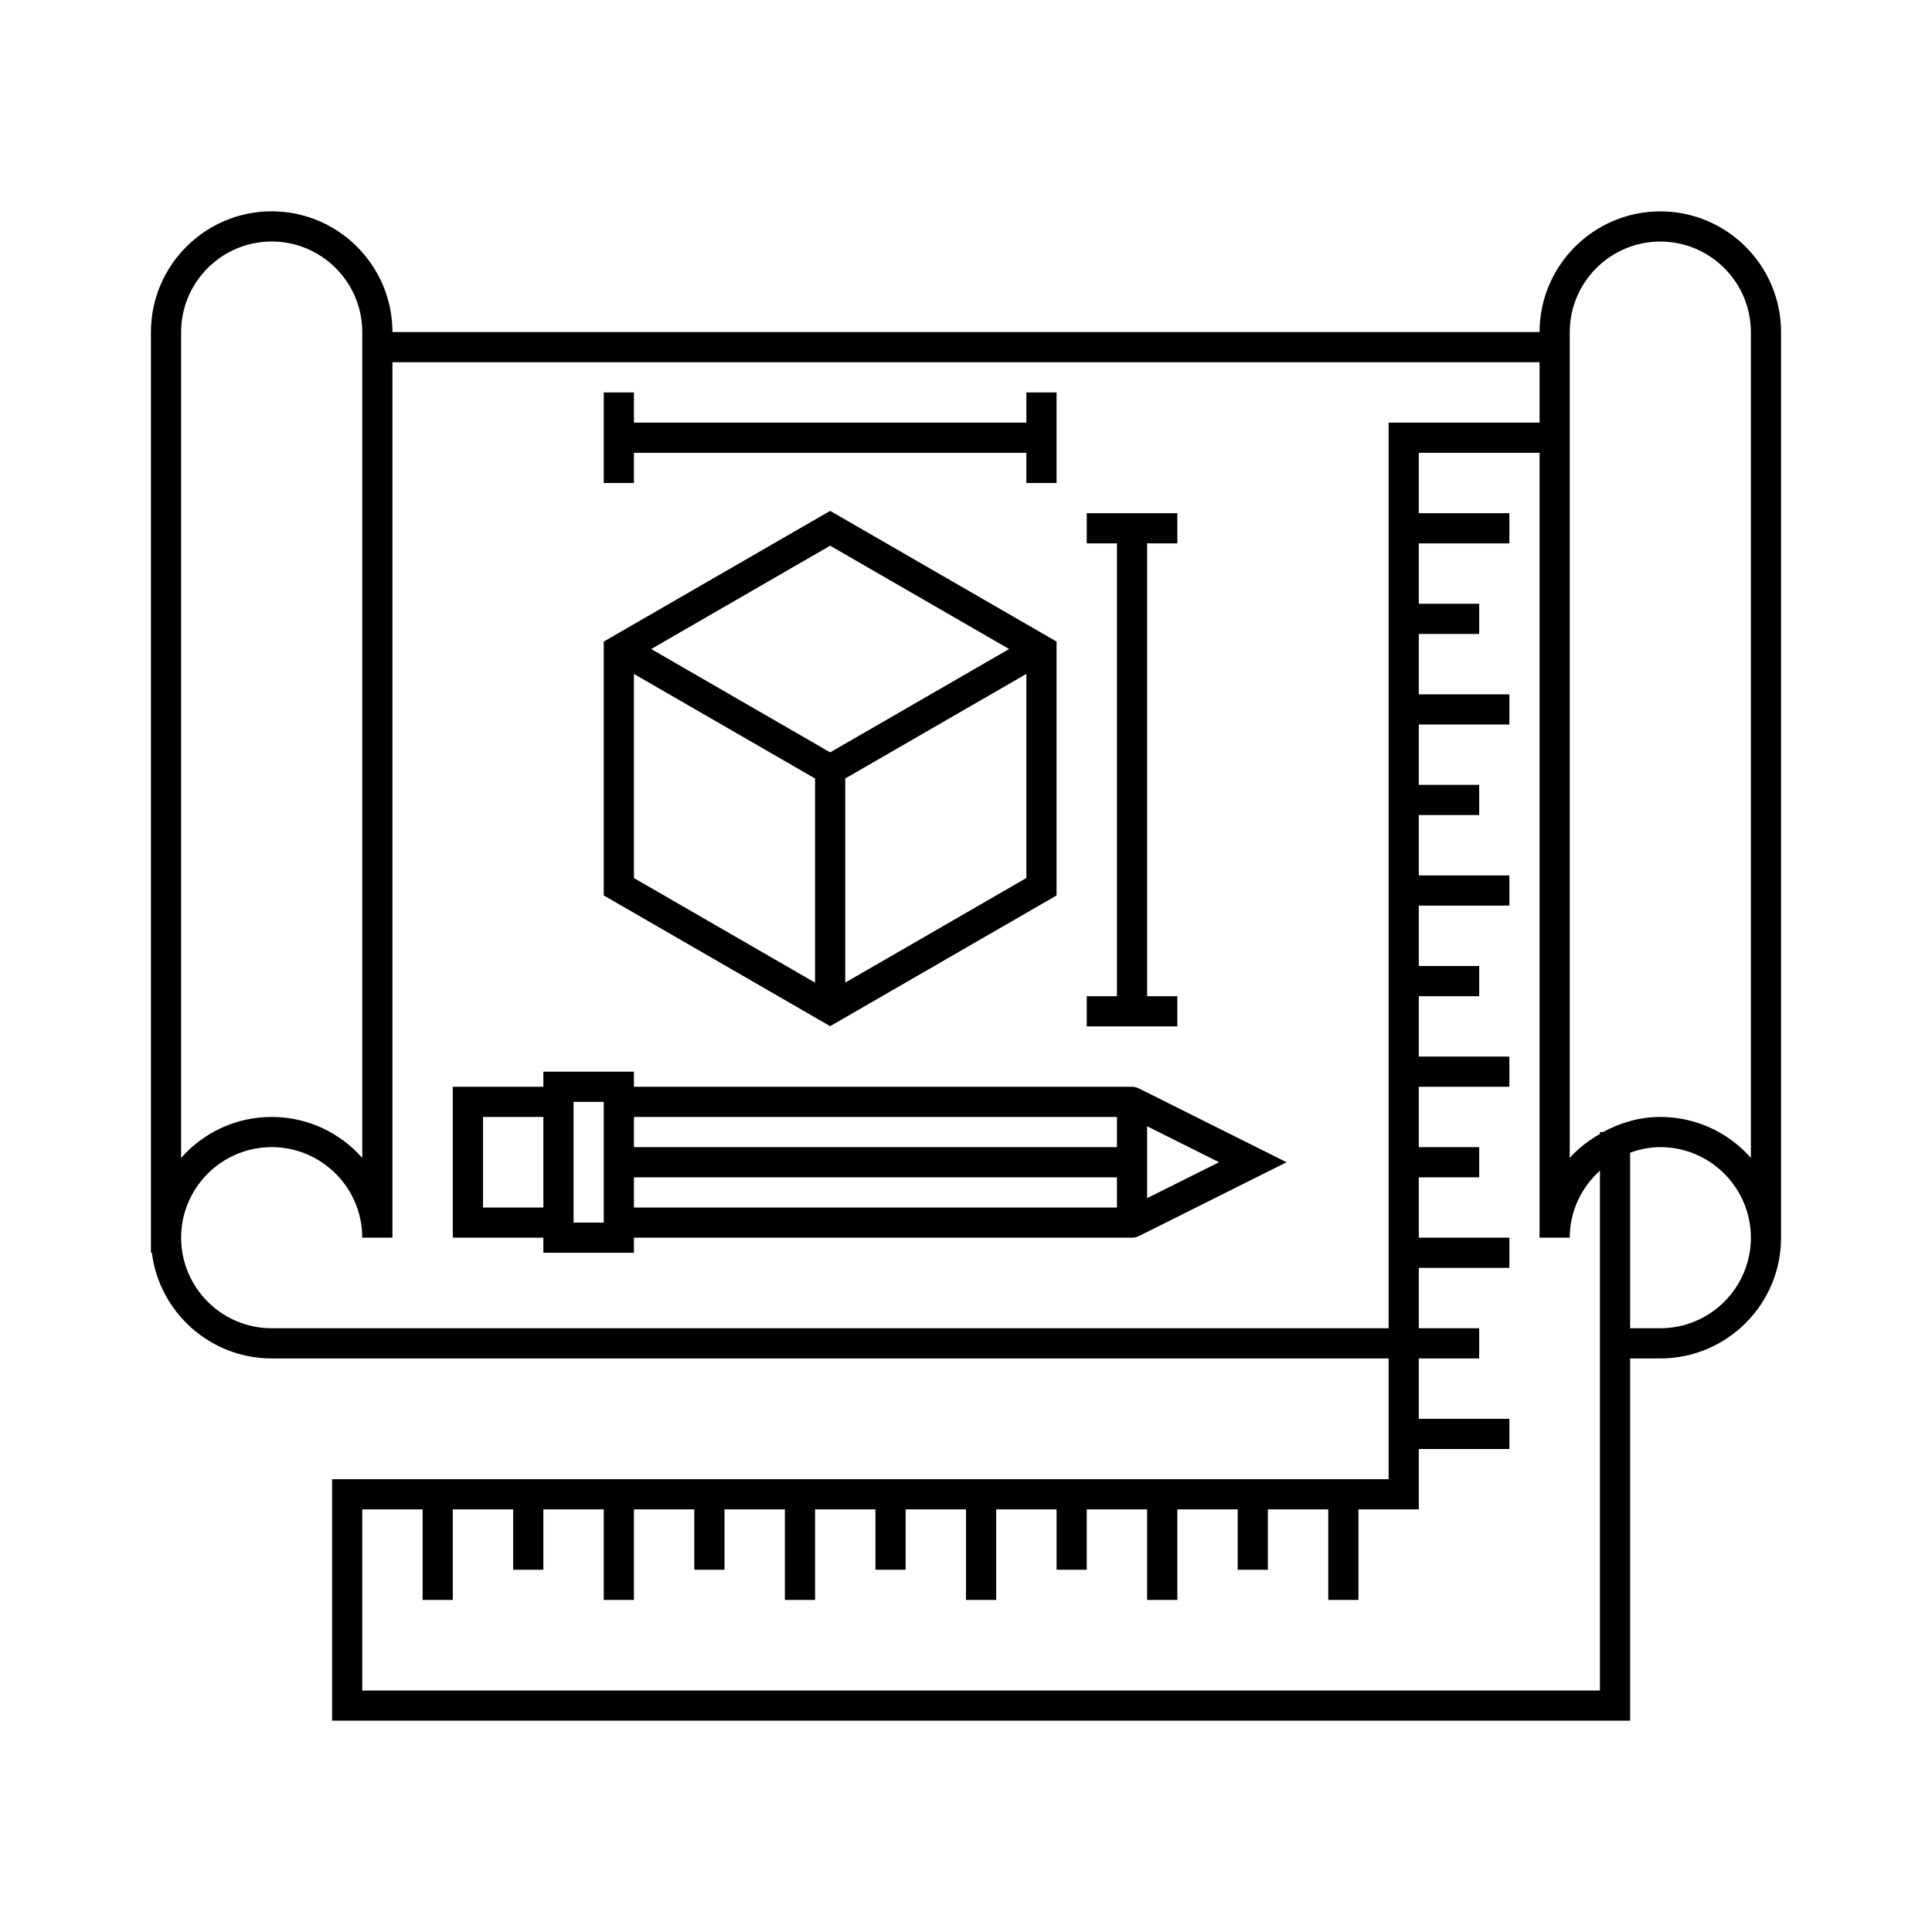 
<svg xmlns="http://www.w3.org/2000/svg" enable-background="new 0 0 64 64" viewBox="0 0 64 64"><path d="M35,29.663v-8.41l-7.5-4.33l-7.5,4.33v8.41l7.5,4.33L35,29.663z M28,32.55v-6.762l6-3.464v6.761L28,32.55z M33.428,21.5   L27.5,24.923L21.572,21.5l5.928-3.423L33.428,21.5z M21,22.325l6,3.464v6.762l-6-3.464V22.325z"/><polygon points="21 15 34 15 34 16 35 16 35 13 34 13 34 14 21 14 21 13 20 13 20 16 21 16"/><polygon points="39 33 38 33 38 18 39 18 39 17 36 17 36 18 37 18 37 33 36 33 36 34 39 34"/><path d="M55,7.002c-2.204,0-3.998,1.793-4,3.997H13C12.999,8.794,11.205,7,9,7c-2.206,0-4,1.794-4,4v30.5h0.031   C5.277,43.47,6.963,45,9,45h37v2v1v1h-1h-1h-2h-1h-2h-1h-2h-1h-2h-1h-2h-1h-2h-1h-2h-1h-2h-1h-2h-1h-2h-1h-3v8h43V45h1   c2.206,0,4-1.794,4-4V11.002C59,8.796,57.206,7.002,55,7.002z M6,11c0-1.654,1.346-3,3-3s3,1.346,3,3v0.999v26.358   C11.267,37.525,10.193,37,9,37s-2.267,0.525-3,1.357V11z M9,44c-1.654,0-3-1.346-3-3s1.346-3,3-3s3,1.346,3,3h1V11.999h38V14h-5v3   v1v2v1v2v1v2v1v2v1v2v1v2v1v2v1v2v1v2H9z M53,56H12v-6h2v3h1v-3h2v2h1v-2h2v3h1v-3h2v2h1v-2h2v3h1v-3h2v2h1v-2h2v3h1v-3h2v2h1v-2h2   v3h1v-3h2v2h1v-2h2v3h1v-3h2v-2h3v-1h-3v-2h2v-1h-2v-2h3v-1h-3v-2h2v-1h-2v-2h3v-1h-3v-2h2v-1h-2v-2h3v-1h-3v-2h2v-1h-2v-2h3v-1h-3   v-2h2v-1h-2v-2h3v-1h-3v-2h4v26h1c0-0.883,0.391-1.67,1-2.22V44v1V56z M55,44h-1v-5.816C54.314,38.072,54.648,38,55,38   c1.654,0,3,1.346,3,3S56.654,44,55,44z M58,38.357C57.267,37.525,56.193,37,55,37c-0.69,0-1.329,0.191-1.896,0.5H53v0.062   c-0.372,0.217-0.717,0.474-1,0.795V15v-1v-2.001v-0.997c0-1.654,1.346-3,3-3s3,1.346,3,3V38.357z"/><path d="M38.777,36.58l-1.054-0.527c-0.004-0.002-0.009-0.001-0.013-0.003C37.646,36.02,37.576,36,37.5,36H21v-0.5h-3V36h-3v5h3   v0.5h3V41h16.5c0.076,0,0.146-0.019,0.21-0.049c0.004-0.002,0.009-0.001,0.014-0.003l1.053-0.526l2.947-1.474l0.895-0.447   l-0.895-0.447L38.777,36.58z M37,37v1H21v-1H37z M16,40v-3h2v3H16z M19,40.5v-4h1v4H19z M21,39h16v1H21V39z M38.329,39.526   L38,39.691V39v-1v-0.691l0.33,0.165l2.052,1.026L38.329,39.526z"/></svg>